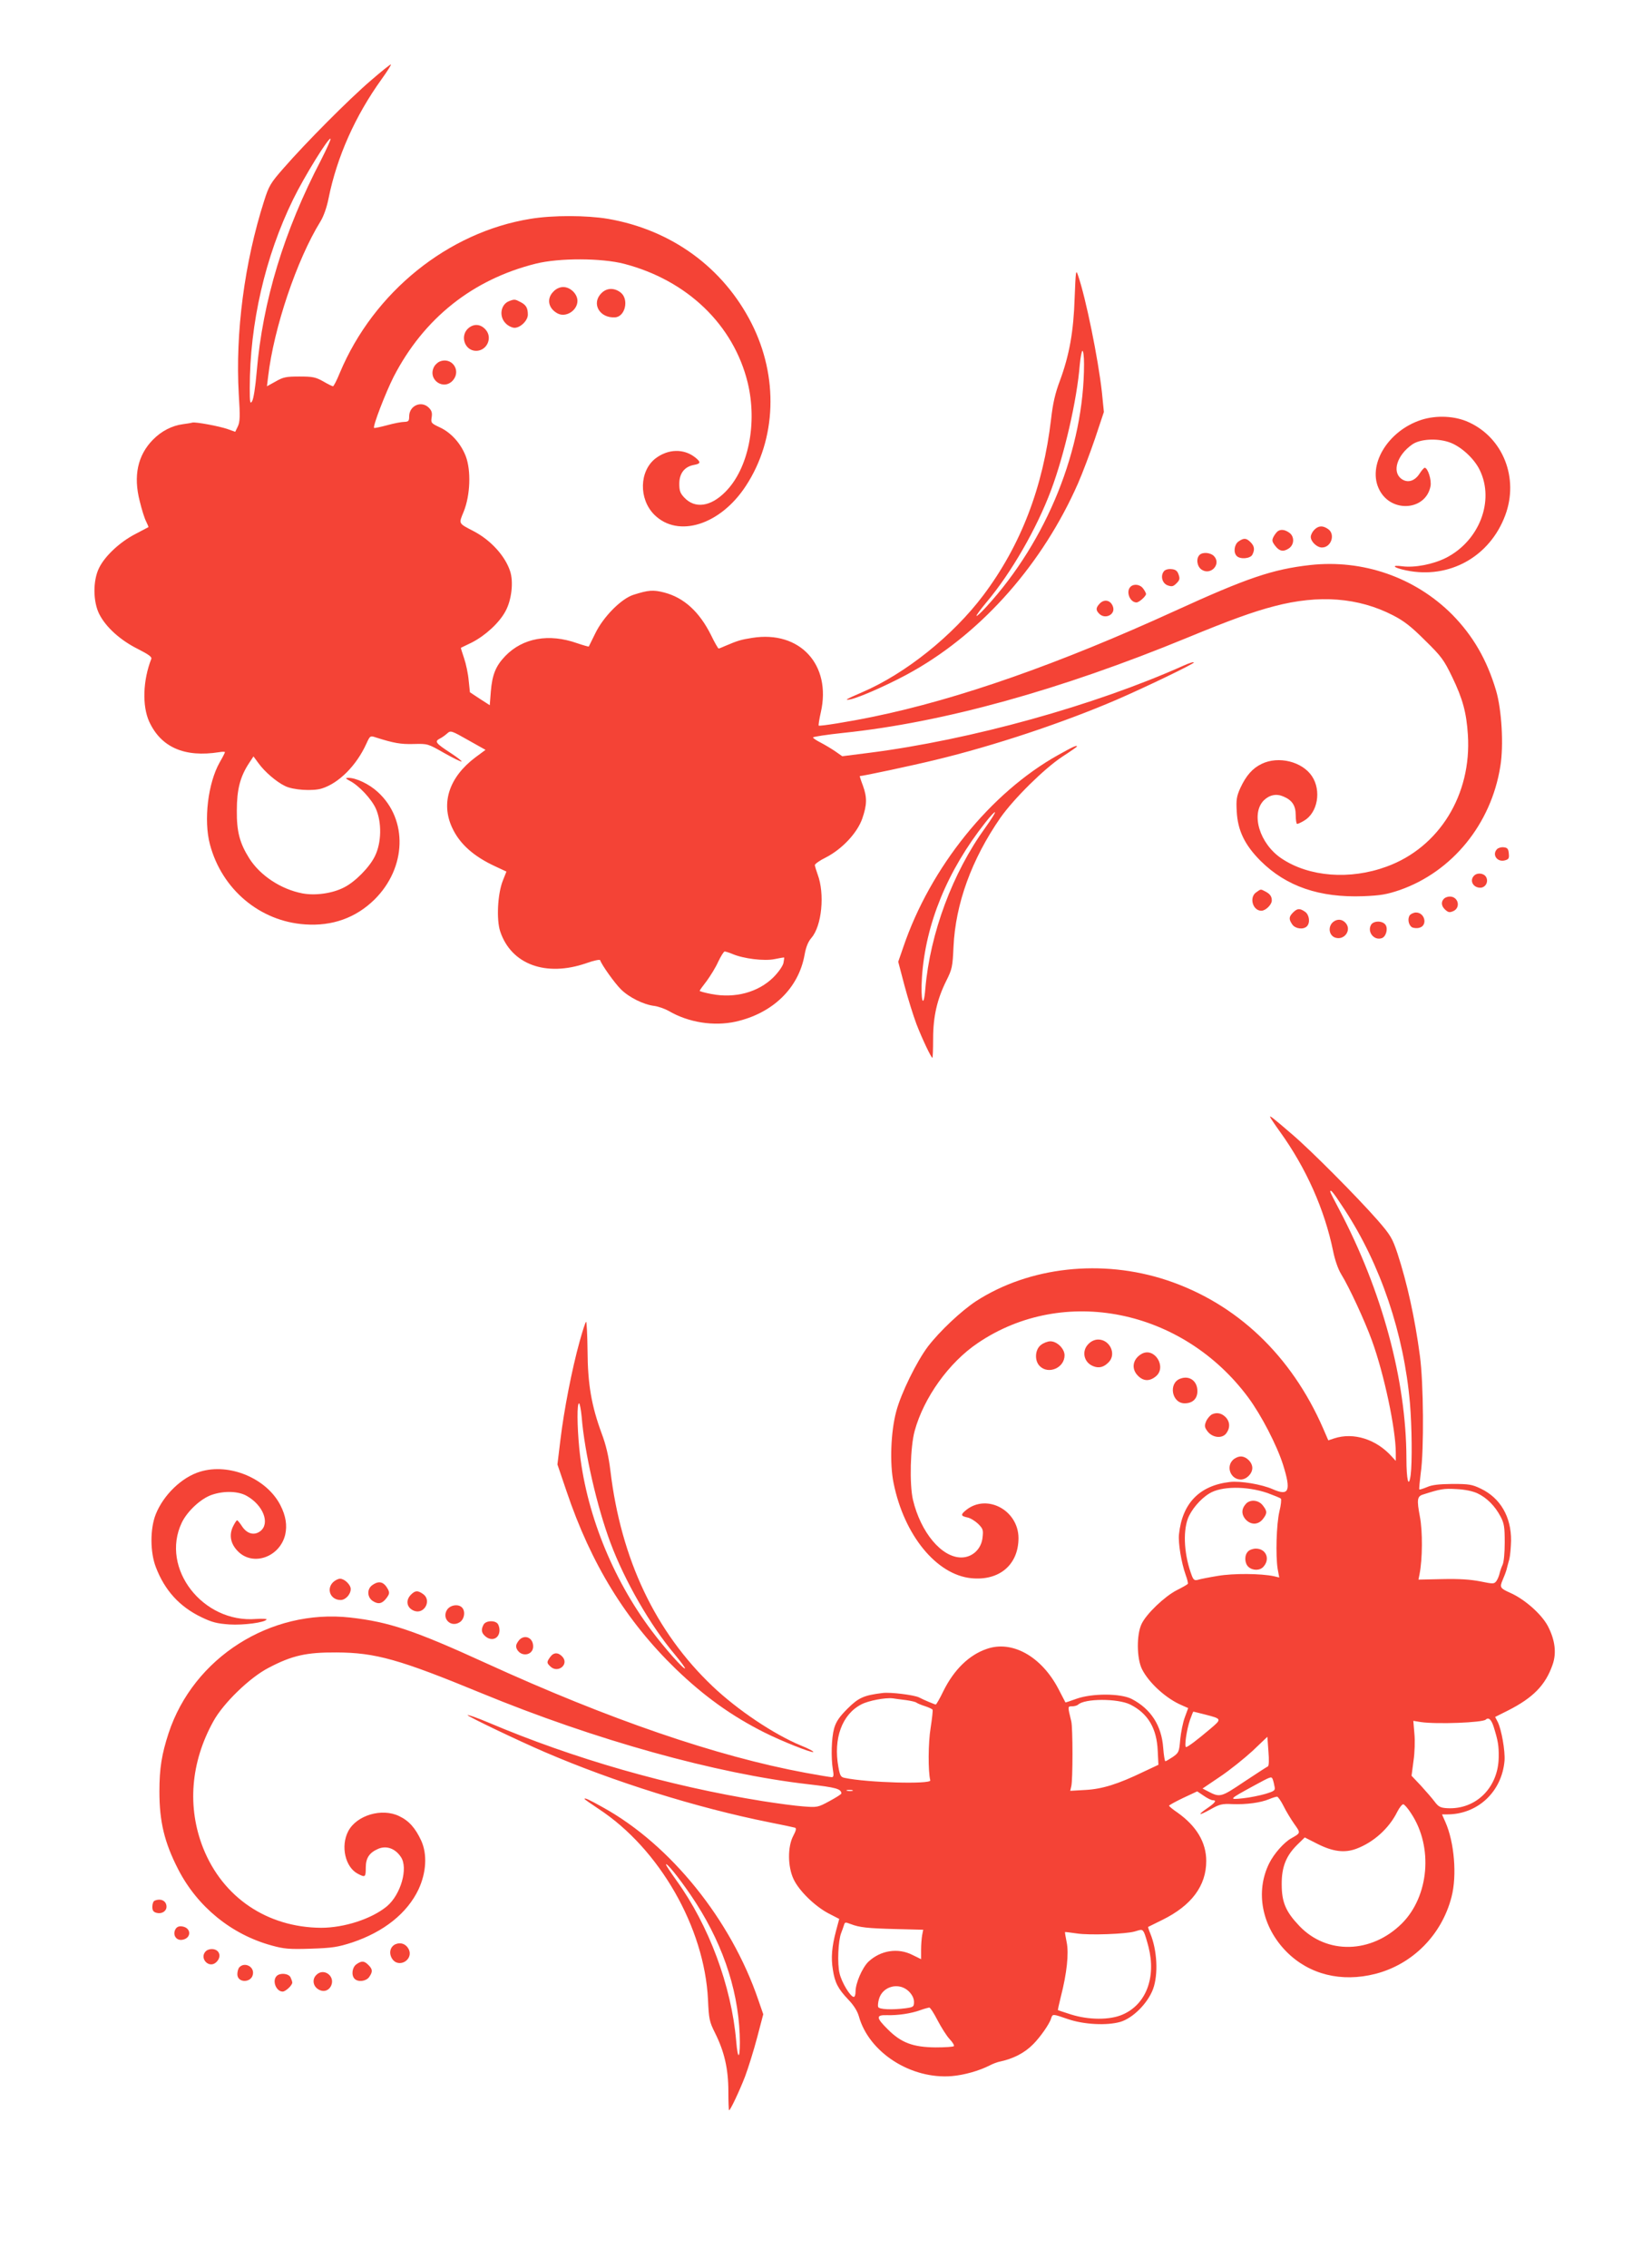 <?xml version="1.0" standalone="no"?>
<!DOCTYPE svg PUBLIC "-//W3C//DTD SVG 20010904//EN"
 "http://www.w3.org/TR/2001/REC-SVG-20010904/DTD/svg10.dtd">
<svg version="1.0" xmlns="http://www.w3.org/2000/svg"
 width="927pt" height="1280pt" viewBox="0 0 927 1280"
 preserveAspectRatio="xMidYMid meet">
<g transform="translate(0,1280) scale(0.1,-0.1)"
fill="#f44336" stroke="none">
<path d="M2094 12346 c-124 -106 -371 -355 -492 -494 -75 -85 -84 -101 -111
-186 -111 -347 -163 -745 -143 -1091 8 -125 7 -155 -5 -181 l-15 -31 -42 15
c-48 17 -184 42 -200 37 -6 -2 -30 -6 -53 -9 -62 -8 -122 -39 -170 -88 -86
-88 -111 -204 -74 -347 11 -46 27 -97 36 -114 8 -16 14 -31 13 -32 -2 -1 -36
-19 -76 -40 -86 -45 -170 -123 -203 -191 -35 -71 -34 -189 1 -259 37 -74 119
-148 217 -197 63 -32 82 -46 77 -57 -47 -120 -52 -264 -12 -353 67 -146 200
-204 396 -173 17 3 32 3 32 0 0 -3 -13 -29 -30 -58 -66 -117 -91 -326 -55
-462 67 -254 282 -435 537 -452 154 -11 287 37 392 140 181 179 190 451 19
607 -50 46 -123 80 -167 80 -18 -1 -16 -3 9 -17 51 -26 123 -103 147 -157 34
-77 32 -192 -5 -267 -30 -63 -112 -146 -174 -177 -65 -34 -162 -48 -236 -34
-120 23 -238 100 -300 198 -54 86 -71 151 -70 269 0 120 19 192 69 268 l25 38
28 -38 c35 -49 102 -106 150 -129 45 -23 157 -30 208 -14 96 30 195 129 251
252 21 46 22 47 54 36 101 -32 140 -39 213 -37 80 2 80 2 173 -51 51 -29 95
-50 98 -48 2 3 -25 24 -60 47 -86 56 -94 66 -64 82 13 6 32 20 43 30 19 17 23
16 118 -38 l98 -55 -58 -43 c-147 -111 -195 -256 -131 -395 42 -92 121 -163
245 -220 l62 -29 -21 -53 c-29 -75 -36 -219 -14 -285 62 -186 258 -258 486
-179 42 15 76 22 78 17 9 -27 83 -131 118 -165 45 -45 128 -86 187 -93 23 -3
60 -16 83 -29 112 -65 253 -87 377 -60 209 47 355 188 389 376 8 45 20 75 39
97 59 68 76 249 35 358 -8 22 -15 46 -16 52 0 7 28 27 63 44 91 47 176 137
205 219 27 79 28 119 3 188 -11 28 -18 52 -17 52 17 0 299 60 426 91 332 80
719 209 1022 339 164 71 438 203 438 211 0 5 -26 -3 -57 -17 -504 -226 -1203
-420 -1778 -493 l-150 -19 -40 28 c-22 15 -59 37 -82 49 -24 12 -43 25 -43 29
0 4 78 16 173 26 564 59 1221 241 1940 537 240 99 372 147 492 178 252 66 474
49 670 -52 62 -32 102 -63 181 -142 92 -90 106 -110 152 -205 60 -124 81 -202
89 -327 22 -338 -162 -636 -459 -744 -207 -76 -438 -58 -593 46 -124 83 -175
252 -100 328 32 31 71 39 110 22 50 -21 70 -51 70 -106 0 -27 4 -49 8 -49 5 0
22 8 39 18 77 45 99 169 45 251 -55 83 -189 116 -284 70 -52 -25 -88 -66 -121
-137 -20 -45 -24 -65 -20 -130 5 -108 45 -191 135 -281 145 -144 333 -208 579
-199 99 4 133 10 207 35 296 104 515 372 567 697 20 119 8 321 -24 429 -52
175 -131 310 -248 429 -210 210 -504 312 -802 279 -212 -24 -356 -73 -761
-258 -654 -299 -1223 -499 -1705 -598 -135 -28 -303 -55 -308 -50 -2 2 3 36
12 75 61 268 -118 463 -387 420 -64 -10 -81 -15 -154 -46 -17 -8 -33 -14 -36
-14 -3 0 -23 34 -43 76 -66 132 -153 211 -264 240 -63 16 -89 14 -174 -13 -69
-22 -171 -125 -216 -219 -19 -38 -35 -71 -36 -73 -2 -1 -31 7 -66 19 -159 56
-306 30 -405 -72 -54 -56 -74 -105 -82 -200 l-6 -78 -56 36 -56 37 -7 66 c-3
37 -15 94 -26 126 -11 32 -19 59 -18 59 2 1 29 14 62 30 76 39 155 111 190
177 34 62 46 164 26 225 -28 86 -109 175 -204 225 -90 47 -87 41 -58 112 37
92 42 230 12 311 -28 73 -83 135 -149 165 -47 22 -49 25 -44 56 4 25 0 38 -16
54 -42 42 -111 12 -111 -49 0 -26 -4 -30 -27 -31 -16 0 -59 -8 -98 -19 -38
-10 -71 -17 -73 -15 -9 8 65 199 110 288 170 330 446 550 803 639 132 33 372
32 499 -1 356 -93 617 -344 697 -670 56 -231 4 -487 -126 -617 -83 -84 -171
-96 -231 -33 -24 25 -29 39 -29 79 0 58 29 96 82 106 40 7 41 16 7 43 -64 50
-152 48 -223 -6 -92 -71 -96 -229 -7 -318 134 -133 373 -58 517 163 173 264
185 615 32 917 -160 315 -452 528 -811 590 -120 20 -310 21 -437 0 -465 -75
-885 -413 -1076 -868 -17 -42 -35 -77 -39 -77 -4 0 -29 12 -56 28 -43 24 -60
27 -134 27 -74 0 -91 -3 -134 -28 l-49 -27 7 57 c32 272 161 656 295 873 18
29 36 80 46 131 47 233 150 465 300 673 31 43 54 80 52 82 -2 3 -53 -38 -113
-90z m-281 -448 c-210 -402 -330 -797 -364 -1198 -7 -85 -18 -153 -26 -165
-11 -17 -13 -7 -13 75 0 364 87 742 245 1065 63 129 201 352 211 342 3 -3 -21
-56 -53 -119z m2322 -4482 c63 -27 180 -41 238 -29 28 6 53 10 54 9 1 0 -1
-14 -4 -31 -4 -17 -27 -51 -57 -81 -85 -84 -216 -120 -350 -94 -36 7 -66 15
-66 18 0 3 18 28 40 56 21 29 51 77 65 109 15 31 31 57 36 57 5 0 25 -6 44
-14z"/>
<path d="M6067 11120 c-6 -192 -30 -324 -83 -468 -27 -71 -40 -129 -50 -216
-45 -387 -171 -714 -383 -996 -171 -227 -439 -442 -684 -547 -91 -39 -107 -49
-62 -39 60 14 245 98 354 161 393 224 729 607 927 1057 25 57 68 171 96 253
l50 150 -11 110 c-21 190 -91 534 -135 661 -12 36 -13 26 -19 -126z m53 -374
c0 -477 -208 -995 -551 -1370 -28 -31 -54 -55 -56 -52 -3 2 23 37 57 78 139
165 283 415 364 632 75 200 146 508 162 708 4 43 11 78 15 78 5 0 9 -33 9 -74z"/>
<path d="M3125 11155 c-41 -40 -30 -96 23 -124 47 -25 112 17 112 71 0 39 -40
78 -80 78 -19 0 -40 -9 -55 -25z"/>
<path d="M3395 11145 c-58 -58 -10 -142 78 -136 57 4 79 102 31 140 -36 28
-79 27 -109 -4z"/>
<path d="M2873 11100 c-47 -19 -57 -87 -18 -125 13 -14 36 -25 50 -25 33 0 75
41 75 74 0 38 -10 55 -41 71 -32 17 -35 17 -66 5z"/>
<path d="M2647 10950 c-53 -42 -25 -130 41 -130 60 0 94 72 55 118 -27 32 -64
37 -96 12z"/>
<path d="M2483 10760 c-12 -5 -26 -18 -32 -29 -40 -75 57 -140 109 -74 43 56
-11 129 -77 103z"/>
<path d="M8023 10430 c-190 -62 -307 -259 -235 -396 68 -131 262 -115 288 22
7 36 -16 105 -33 104 -5 -1 -17 -15 -28 -32 -28 -44 -69 -56 -104 -30 -53 40
-24 133 61 193 43 31 137 37 207 14 65 -21 143 -91 175 -158 85 -174 -3 -401
-192 -496 -72 -36 -175 -56 -245 -47 -67 9 -51 -8 21 -23 244 -51 473 77 560
311 78 209 -12 437 -206 525 -77 36 -183 41 -269 13z"/>
<path d="M7420 9810 c-11 -11 -20 -29 -20 -40 0 -27 35 -60 63 -60 53 0 77 75
35 104 -30 21 -54 20 -78 -4z"/>
<path d="M7214 9802 c-6 -4 -17 -18 -24 -31 -10 -20 -9 -27 8 -50 24 -32 46
-37 77 -17 33 21 34 69 3 90 -24 17 -47 20 -64 8z"/>
<path d="M6992 9744 c-24 -17 -30 -62 -10 -82 20 -20 76 -15 88 7 15 29 12 49
-10 71 -24 24 -38 25 -68 4z"/>
<path d="M6772 9668 c-21 -21 -14 -66 12 -83 51 -34 111 30 71 75 -20 22 -65
26 -83 8z"/>
<path d="M6571 9576 c-21 -26 -10 -69 22 -80 23 -8 31 -6 49 12 18 18 20 26
12 49 -7 21 -17 29 -40 31 -18 2 -36 -3 -43 -12z"/>
<path d="M6382 9488 c-27 -27 -3 -88 34 -88 15 0 54 35 54 48 0 4 -7 18 -16
30 -17 24 -53 29 -72 10z"/>
<path d="M6207 9392 c-21 -23 -21 -36 -1 -56 33 -33 91 -5 78 38 -12 39 -50
48 -77 18z"/>
<path d="M5974 8539 c-382 -213 -722 -634 -875 -1086 l-28 -81 35 -133 c19
-72 50 -171 68 -219 33 -85 83 -190 90 -190 2 0 4 48 4 108 0 126 23 224 75
328 32 64 35 78 40 189 11 245 103 496 265 730 76 108 248 278 350 345 45 29
82 55 82 57 0 9 -22 -1 -106 -48z m-412 -411 c-184 -254 -311 -595 -338 -908
-10 -124 -28 -66 -19 65 20 300 143 601 358 873 27 35 52 61 54 58 3 -3 -22
-42 -55 -88z"/>
<path d="M8452 8008 c-30 -30 -1 -75 43 -64 22 6 26 11 23 39 -2 26 -8 33 -28
35 -14 2 -31 -3 -38 -10z"/>
<path d="M8322 7858 c-27 -27 -6 -68 35 -68 29 0 48 33 33 60 -12 22 -49 27
-68 8z"/>
<path d="M7092 7764 c-41 -28 -20 -104 29 -104 24 0 59 34 59 58 0 23 -10 37
-37 51 -27 14 -24 14 -51 -5z"/>
<path d="M8152 7728 c-18 -18 -15 -43 8 -63 17 -15 24 -16 45 -7 43 20 28 82
-20 82 -12 0 -26 -5 -33 -12z"/>
<path d="M7300 7650 c-24 -24 -25 -38 -4 -68 17 -24 62 -30 82 -10 20 20 14
65 -10 82 -30 21 -44 20 -68 -4z"/>
<path d="M7960 7636 c-15 -19 -9 -56 11 -69 9 -5 28 -7 42 -3 48 12 32 86 -19
86 -12 0 -27 -7 -34 -14z"/>
<path d="M7528 7598 c-32 -25 -27 -75 8 -89 54 -20 99 45 58 85 -19 19 -44 20
-66 4z"/>
<path d="M7740 7580 c-22 -40 17 -89 60 -75 24 7 37 51 23 74 -16 26 -69 26
-83 1z"/>
<path d="M7170 6497 c0 -3 25 -41 56 -84 149 -207 252 -440 300 -673 10 -50
28 -102 45 -130 46 -74 135 -267 174 -375 69 -189 135 -501 135 -635 l0 -45
-23 25 c-87 97 -215 138 -325 102 l-33 -11 -29 67 c-180 413 -489 706 -883
837 -366 121 -775 76 -1076 -118 -85 -56 -205 -169 -272 -256 -64 -85 -152
-264 -179 -366 -31 -114 -38 -296 -15 -406 59 -292 241 -516 438 -536 159 -16
267 76 267 227 -1 156 -177 251 -294 159 -34 -27 -33 -35 5 -43 17 -3 44 -20
61 -36 28 -28 30 -35 25 -78 -7 -65 -58 -112 -120 -112 -111 0 -229 141 -273
326 -20 87 -15 299 10 389 52 188 193 385 356 495 484 328 1156 193 1527 -307
74 -100 162 -270 197 -381 46 -147 33 -177 -58 -137 -63 28 -184 48 -243 41
-172 -20 -269 -121 -287 -296 -5 -48 13 -159 38 -229 9 -24 14 -46 12 -50 -3
-4 -31 -20 -63 -36 -68 -35 -171 -133 -198 -190 -29 -60 -28 -194 2 -255 39
-78 138 -168 227 -205 l34 -15 -19 -52 c-11 -29 -22 -86 -26 -126 -6 -70 -8
-74 -42 -98 -20 -13 -38 -24 -42 -24 -3 0 -9 34 -12 75 -9 127 -70 220 -177
276 -63 33 -226 33 -314 1 -33 -12 -60 -21 -61 -20 -1 2 -19 36 -40 77 -96
183 -261 275 -404 225 -100 -34 -185 -117 -245 -238 -20 -42 -40 -76 -43 -76
-5 0 -68 26 -94 40 -28 14 -163 31 -207 25 -105 -13 -135 -26 -198 -89 -46
-46 -64 -73 -75 -111 -15 -54 -18 -164 -7 -232 6 -33 4 -43 -6 -43 -7 0 -75
11 -150 25 -501 93 -1107 301 -1801 618 -407 186 -548 233 -768 258 -450 50
-884 -226 -1025 -652 -39 -120 -52 -198 -52 -330 0 -170 28 -287 106 -439 109
-212 301 -368 528 -430 69 -19 98 -22 220 -18 123 4 153 9 234 35 179 60 311
165 375 300 44 95 50 198 15 275 -33 71 -69 112 -124 138 -98 48 -241 5 -288
-85 -44 -84 -17 -203 54 -240 42 -22 45 -20 45 34 0 55 20 85 71 107 46 19 95
2 127 -46 43 -62 0 -213 -79 -279 -86 -71 -241 -121 -371 -121 -304 2 -555
171 -666 450 -91 230 -71 484 58 716 56 102 206 247 311 301 133 70 214 88
384 87 220 -1 355 -39 816 -229 646 -266 1325 -455 1848 -515 157 -18 185 -26
186 -52 0 -4 -30 -23 -67 -43 -66 -36 -70 -36 -148 -30 -44 3 -147 17 -230 30
-529 85 -1066 239 -1549 444 -64 27 -116 45 -116 41 0 -7 284 -143 435 -208
390 -168 859 -315 1270 -397 72 -14 136 -28 143 -30 9 -3 7 -15 -10 -47 -32
-61 -31 -173 2 -243 30 -65 119 -152 196 -193 l62 -32 -18 -67 c-24 -91 -29
-152 -18 -219 11 -73 29 -108 87 -169 31 -32 52 -66 60 -95 57 -204 294 -356
525 -337 70 6 154 30 213 60 17 9 41 18 54 21 78 16 143 49 192 99 39 39 92
114 101 145 9 27 7 27 97 -4 89 -30 217 -37 294 -15 71 21 155 105 185 186 30
83 23 219 -16 313 -8 19 -13 36 -12 37 2 1 38 19 81 40 164 81 247 192 247
332 0 105 -55 197 -162 273 -27 18 -48 36 -48 39 0 3 36 23 80 44 l79 37 37
-25 c20 -14 43 -25 50 -25 25 0 15 -14 -30 -45 -60 -41 -49 -44 19 -6 50 28
64 32 123 29 79 -3 159 8 207 28 19 8 39 14 45 14 5 0 22 -24 36 -52 14 -29
42 -75 61 -102 37 -52 37 -50 -17 -81 -40 -22 -97 -86 -124 -140 -81 -162 -42
-360 98 -501 128 -128 309 -173 501 -124 210 54 375 220 430 435 31 120 16
307 -35 422 l-19 43 29 0 c173 0 309 128 324 303 4 56 -17 175 -38 218 l-15
29 72 36 c142 72 212 143 252 258 24 67 14 142 -27 220 -36 67 -131 151 -213
187 -56 25 -59 31 -42 71 8 18 18 44 22 58 3 14 11 41 16 60 5 19 9 67 10 105
1 134 -60 240 -170 293 -50 24 -67 27 -161 27 -77 -1 -115 -5 -144 -18 -22 -9
-41 -15 -43 -13 -2 2 2 44 8 92 19 131 16 511 -5 664 -28 210 -71 407 -127
578 -28 83 -38 101 -111 185 -114 130 -376 394 -483 485 -108 93 -125 106
-125 99z m421 -524 c203 -310 335 -700 369 -1093 11 -131 13 -335 4 -404 -11
-80 -24 -30 -24 94 -1 441 -138 946 -379 1403 -28 52 -51 98 -51 101 0 18 18
-4 81 -101z m-436 -1599 c38 -14 73 -28 76 -32 4 -4 1 -36 -8 -72 -17 -72 -22
-248 -10 -324 l9 -49 -29 7 c-74 16 -231 17 -318 2 -49 -8 -100 -18 -112 -22
-18 -5 -25 -1 -34 22 -43 113 -52 243 -23 323 19 50 70 111 121 142 67 42 210
43 328 3z m1186 -2 c53 -25 99 -71 131 -132 20 -38 23 -60 23 -146 0 -57 -5
-111 -12 -125 -6 -13 -14 -35 -17 -49 -3 -14 -11 -33 -18 -43 -13 -17 -17 -17
-91 -2 -56 11 -118 15 -213 13 l-136 -3 6 30 c17 87 18 243 2 326 -18 95 -15
114 17 124 100 32 118 35 188 31 47 -2 92 -11 120 -24z m-3226 -1167 c28 -4
55 -10 60 -15 6 -4 27 -13 47 -19 21 -7 40 -16 43 -20 2 -5 -3 -50 -11 -102
-14 -83 -15 -248 -2 -297 5 -23 -357 -13 -483 14 -22 4 -27 12 -36 62 -29 161
21 297 130 353 40 21 135 39 177 34 14 -2 48 -7 75 -10z m1266 -25 c100 -50
150 -135 155 -262 l4 -78 -83 -39 c-145 -70 -234 -98 -329 -103 l-86 -5 6 26
c9 35 9 329 0 366 -21 86 -21 85 4 85 13 0 28 4 34 9 37 36 224 36 295 1z
m421 -56 c97 -25 97 -25 31 -81 -72 -61 -127 -103 -137 -103 -11 0 3 97 22
153 9 26 18 47 19 47 1 0 30 -7 65 -16z m1631 -71 c24 -77 29 -105 28 -170 -2
-172 -129 -297 -291 -288 -37 2 -49 8 -70 36 -14 19 -49 59 -78 91 l-53 56 11
84 c7 46 9 115 5 154 l-6 72 43 -7 c91 -13 349 -3 366 14 16 15 32 0 45 -42z
m-1275 -222 c-5 -2 -65 -41 -133 -86 -134 -90 -137 -91 -209 -53 l-27 14 99
67 c54 36 136 102 183 145 l84 80 6 -82 c4 -49 3 -82 -3 -85z m25 -68 c3 -5 8
-22 11 -39 7 -29 5 -31 -49 -48 -31 -9 -88 -21 -127 -25 -84 -9 -82 -7 61 71
92 50 97 52 104 41z m-2370 -70 c-7 -2 -21 -2 -30 0 -10 3 -4 5 12 5 17 0 24
-2 18 -5z m3154 -128 c125 -189 101 -466 -52 -620 -172 -171 -424 -178 -580
-14 -76 80 -99 133 -99 234 -1 98 25 162 88 224 l42 41 69 -35 c88 -45 155
-54 222 -29 97 36 185 115 231 208 13 26 29 45 35 43 7 -2 27 -25 44 -52z
m-3164 -624 c49 -19 96 -24 251 -28 l158 -4 -6 -31 c-3 -17 -6 -54 -6 -83 l0
-52 -47 23 c-83 43 -182 27 -251 -38 -35 -35 -72 -121 -72 -168 0 -17 -4 -30
-10 -30 -19 0 -68 81 -80 132 -14 54 -8 187 9 229 5 13 12 32 15 42 6 20 7 20
39 8z m1656 -48 c5 -10 16 -46 25 -81 44 -173 -14 -325 -147 -382 -71 -31
-190 -31 -291 1 -39 13 -72 23 -73 24 -2 1 6 35 16 76 34 132 46 245 33 307
-6 31 -11 57 -9 58 1 1 31 -3 67 -8 71 -11 277 -3 325 11 42 13 43 13 54 -6z
m-1328 -332 c19 -19 29 -40 29 -59 0 -27 -3 -30 -46 -36 -77 -10 -151 -7 -156
7 -3 6 -1 26 4 44 20 74 114 98 169 44z m162 -163 c21 -40 51 -88 68 -106 17
-18 28 -36 24 -40 -4 -4 -50 -7 -103 -7 -127 1 -194 26 -269 101 -68 67 -69
83 -5 81 59 -2 135 9 187 28 22 8 45 14 51 15 6 0 27 -33 47 -72z"/>
<path d="M7036 4315 c-26 -27 -29 -56 -9 -84 29 -38 74 -40 102 -5 26 33 26
45 0 78 -23 30 -68 35 -93 11z"/>
<path d="M7046 4044 c-22 -21 -20 -67 2 -87 24 -22 65 -22 85 1 39 43 15 102
-43 102 -16 0 -36 -7 -44 -16z"/>
<path d="M3272 5228 c-43 -155 -88 -386 -108 -553 l-17 -140 51 -150 c139
-413 337 -733 618 -1005 161 -155 315 -265 500 -358 100 -50 262 -114 275
-110 6 2 -25 19 -70 37 -152 63 -357 200 -498 334 -323 307 -517 716 -577
1217 -10 81 -24 143 -50 212 -57 155 -78 277 -79 465 -1 90 -5 163 -8 163 -4
0 -20 -51 -37 -112z m12 -426 c16 -200 87 -508 162 -708 81 -217 225 -467 364
-632 34 -41 60 -76 57 -78 -7 -7 -111 110 -187 211 -226 300 -375 676 -410
1034 -12 126 -13 251 -1 251 4 0 11 -35 15 -78z"/>
<path d="M6145 5215 c-40 -39 -27 -104 26 -125 33 -14 62 -6 89 23 44 46 5
127 -60 127 -19 0 -40 -9 -55 -25z"/>
<path d="M5876 5209 c-33 -26 -37 -88 -6 -119 49 -49 140 -10 140 61 0 37 -42
79 -80 79 -15 0 -39 -9 -54 -21z"/>
<path d="M6445 5159 c-51 -29 -60 -85 -20 -124 30 -30 64 -32 99 -4 66 52 -6
169 -79 128z"/>
<path d="M6663 5019 c-68 -25 -48 -139 25 -139 45 0 72 26 72 69 0 57 -45 90
-97 70z"/>
<path d="M6843 4818 c-12 -6 -27 -24 -34 -40 -10 -25 -9 -33 8 -56 28 -37 84
-43 107 -10 21 29 20 61 -1 86 -23 26 -52 33 -80 20z"/>
<path d="M6960 4560 c-40 -40 -11 -110 45 -110 32 0 65 33 65 65 0 32 -33 65
-65 65 -14 0 -34 -9 -45 -20z"/>
<path d="M1129 4494 c-103 -31 -207 -132 -250 -241 -32 -81 -32 -213 1 -298
50 -131 134 -223 257 -282 60 -29 88 -36 158 -41 81 -5 200 11 210 28 3 4 -24
5 -59 3 -301 -25 -542 286 -420 543 31 65 108 137 171 158 68 23 149 21 197
-7 93 -53 132 -156 75 -199 -35 -26 -76 -14 -104 30 -11 17 -23 31 -26 32 -4
0 -14 -16 -24 -36 -23 -49 -13 -98 29 -140 85 -85 235 -32 266 94 12 53 4 106
-27 167 -78 152 -289 240 -454 189z"/>
<path d="M1880 3870 c-39 -39 -14 -100 43 -100 28 0 57 32 57 62 0 24 -35 58
-60 58 -11 0 -29 -9 -40 -20z"/>
<path d="M2102 3854 c-31 -21 -30 -69 3 -90 31 -20 53 -15 77 17 17 23 18 30
8 50 -23 42 -50 50 -88 23z"/>
<path d="M2320 3800 c-32 -32 -24 -75 18 -91 58 -22 101 60 50 95 -30 21 -44
20 -68 -4z"/>
<path d="M2524 3715 c-32 -50 22 -103 72 -70 26 17 33 62 12 83 -21 21 -66 14
-84 -13z"/>
<path d="M2730 3631 c-15 -28 -12 -46 8 -64 37 -34 82 -15 82 33 0 14 -5 31
-12 38 -19 19 -66 15 -78 -7z"/>
<path d="M2925 3536 c-13 -19 -14 -29 -6 -45 25 -45 91 -33 91 17 0 54 -56 72
-85 28z"/>
<path d="M3106 3448 c-20 -28 -20 -33 0 -52 42 -43 109 10 69 54 -24 26 -50
25 -69 -2z"/>
<path d="M3300 2647 c0 -2 37 -28 81 -57 342 -225 596 -668 616 -1075 5 -111
8 -125 40 -189 52 -104 75 -202 75 -329 0 -59 2 -107 4 -107 7 0 57 105 90
190 18 48 49 147 68 219 l35 133 -28 81 c-154 452 -495 875 -876 1086 -84 47
-105 56 -105 48z m600 -543 c170 -249 265 -517 276 -785 5 -135 -10 -162 -20
-36 -27 309 -154 651 -337 904 -32 45 -59 85 -59 90 1 14 69 -69 140 -173z"/>
<path d="M873 2073 c-7 -2 -13 -18 -13 -34 0 -22 6 -30 25 -35 29 -7 55 10 55
35 0 33 -32 49 -67 34z"/>
<path d="M990 1911 c-16 -31 4 -63 37 -59 55 7 55 69 0 76 -18 2 -29 -3 -37
-17z"/>
<path d="M2232 1827 c-30 -14 -38 -51 -18 -82 37 -56 123 -5 93 55 -15 29 -45
40 -75 27z"/>
<path d="M1162 1788 c-39 -39 17 -100 58 -63 34 31 20 75 -25 75 -12 0 -26 -5
-33 -12z"/>
<path d="M2012 1714 c-24 -17 -30 -62 -10 -82 20 -20 65 -14 82 10 21 30 20
44 -4 68 -24 24 -38 25 -68 4z"/>
<path d="M1352 1698 c-7 -7 -12 -25 -12 -40 0 -51 81 -50 88 1 7 42 -46 69
-76 39z"/>
<path d="M1786 1654 c-24 -23 -20 -61 9 -80 30 -20 63 -10 76 23 20 53 -45 98
-85 57z"/>
<path d="M1562 1648 c-27 -27 -3 -88 34 -88 16 0 54 35 54 51 0 6 -5 19 -10
30 -12 22 -59 26 -78 7z"/>
</g>
</svg>
